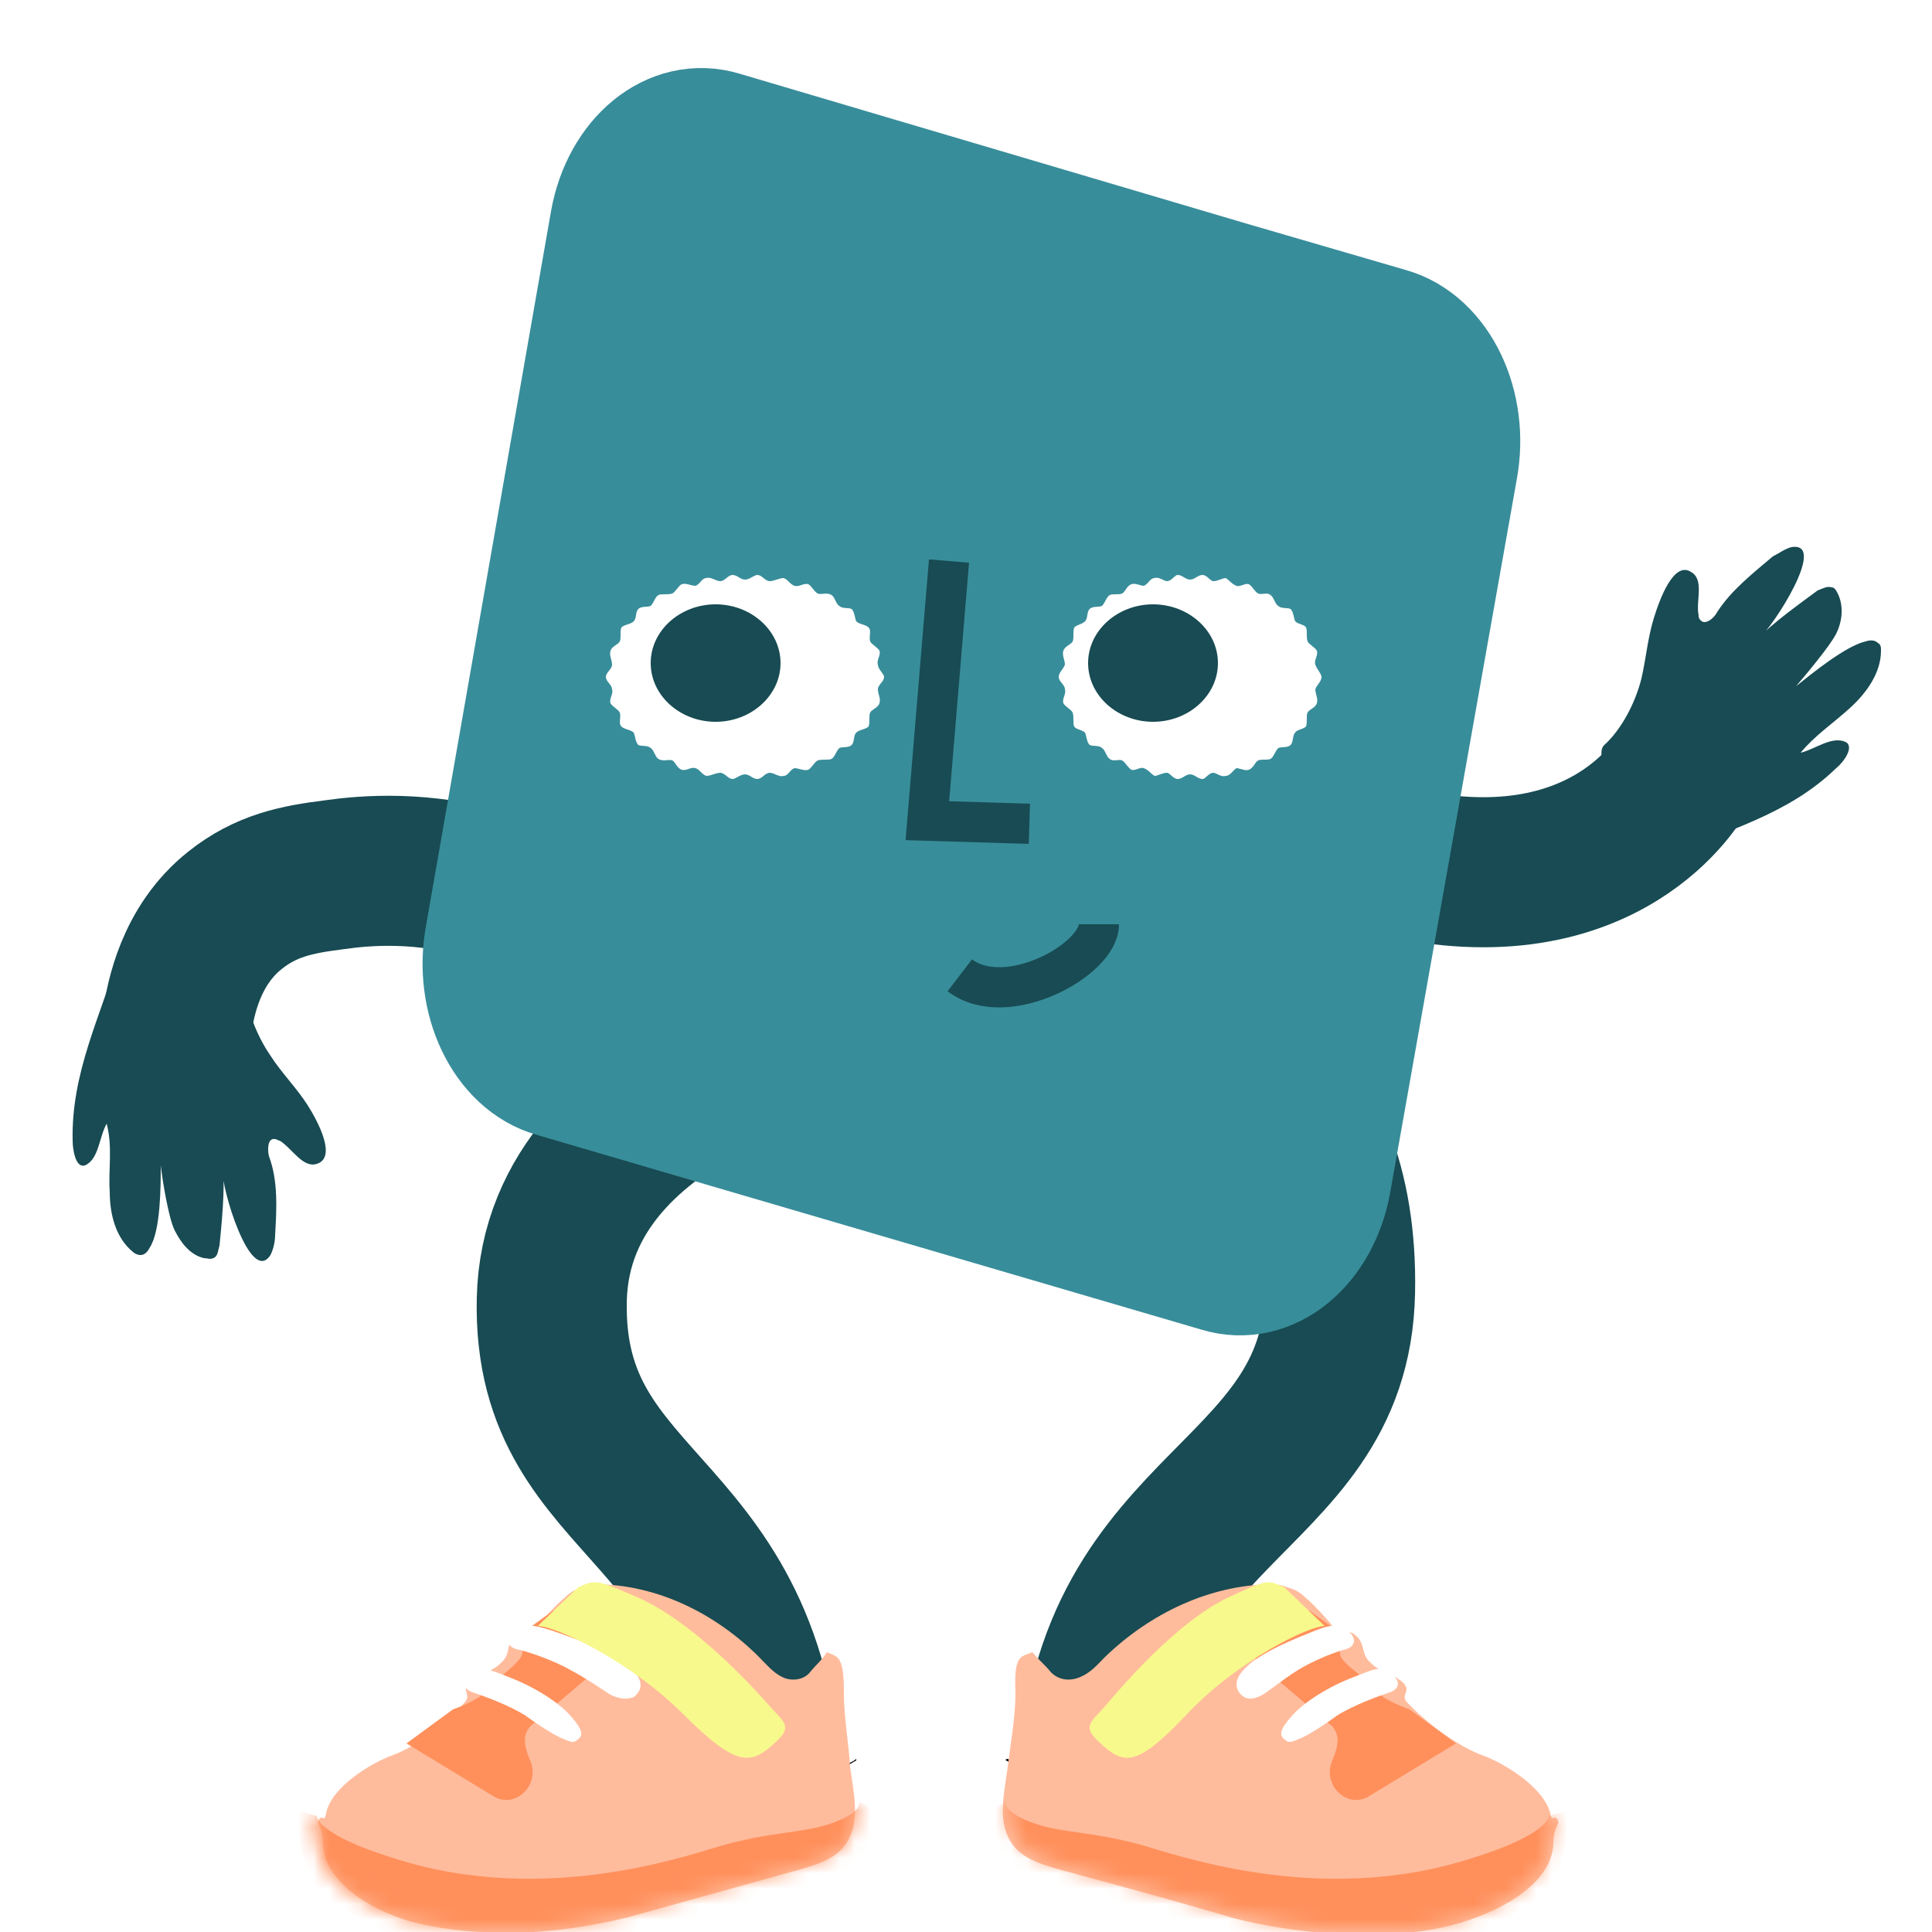 <svg xml:space="preserve" style="enable-background:new 0 0 125 125;" viewBox="0 0 125 125" y="0px" x="0px" xmlns:xlink="http://www.w3.org/1999/xlink" xmlns="http://www.w3.org/2000/svg" id="Calque_1" version="1.1">
<style type="text/css">
	.st0{fill:none;stroke:#184B53;stroke-width:9.709;stroke-miterlimit:10;}
	.st1{fill:#184B53;}
	.st2{fill:#FFBC9D;}
	.st3{fill:#FF905C;}
	.st4{fill:#FFFFFF;}
	.st5{fill:#F7F98C;}
	.st6{fill:#FFBC9D;filter:url(#Adobe_OpacityMaskFilter);}
	.st7{mask:url(#mask0_4203_47889_00000015350676337027915700000011706433857419250840_);}
	.st8{fill:#FFBC9D;filter:url(#Adobe_OpacityMaskFilter_00000170962297445767220550000005134660247564453808_);}
	.st9{mask:url(#mask1_4203_47889_00000093887237561148283000000008141613600078579635_);}
	.st10{fill:#388D9A;stroke:#388D9A;stroke-width:9.018;}
	.st11{fill:none;stroke:#184B53;stroke-width:2.6;stroke-miterlimit:10;}
</style>
<path d="M11.5,65.9c0.2-1.2,0.8-4.7,3.7-7c2-1.6,4-2,6.4-2.3c2.1-0.3,5.7-0.6,10.2,0.7" class="st0"></path>
<path d="M108.8,50.1c0,0-4.8,8.9-18.7,5.6c-2.6-0.6-4.6-1.7-6.2-3" class="st0"></path>
<g id="Calque_2_00000161626191931492050380000008560674455935570598_">
	<path d="M107.7,55.5c3.9-1.8,7.9-2.7,11.1-5.8c0.5-0.4,1.2-1.4,0.6-1.7c-0.9-0.4-2,0.5-2.9,0.7
		c0.9-1.1,2.1-1.9,3.2-2.9s2-2.3,2-3.7c0-0.2,0-0.4-0.2-0.5c-0.2-0.2-0.5-0.2-0.8-0.1c-1.3,0.3-3.5,2.1-4.5,2.9
		c0.6-0.7,2.2-2.6,2.6-3.4c0.4-0.8,0.5-1.8,0.1-2.6c-0.1-0.2-0.2-0.4-0.4-0.4c-0.3-0.1-0.6,0.1-0.9,0.2c-0.8,0.6-3.2,2.3-3.8,3.1
		c0.9-0.7,4.5-6.3,2.1-5.9c-0.4,0.1-0.8,0.4-1.2,0.6c-1.3,1.1-2.7,2.2-3.6,3.6c-0.2,0.4-0.8,0.9-1.1,0.5c-0.1-0.1-0.1-0.2-0.1-0.3
		c-0.2-0.9,0.4-2.3-0.5-2.8c-1.1-0.7-2,1.7-2.4,3s-0.5,2.6-0.8,3.9c-0.4,1.6-1.3,3.3-2.4,4.3C102.6,49.3,107.5,55.6,107.7,55.5z" class="st1"></path>
</g>
<path d="M56.5,66.5c0,0-20.5,3.4-20.8,17.6c-0.3,14.2,13.7,12.8,14,33.3" class="st0"></path>
<path d="M77.3,66.5c0,0,9.7,2.8,9.4,17.1c-0.3,14.2-16.3,13.4-16,33.9" class="st0"></path>
<path d="M34.8,118.4c0.4,0,0.8-0.1,1.2-0.1c0.6-0.1,1.3-0.1,1.9-0.2c1.6-0.2,3.3-0.5,4.9-0.7c1.7-0.3,3.4-0.6,5-0.9
	c1.7-0.4,3.5-0.8,5.1-1.4c0.6-0.2,1.2-0.5,1.8-0.8c0.2-0.1,0.5-0.3,0.7-0.4c0,0,0,0,0,0c0,0,0-0.1,0-0.1c-0.1,0.1-0.3,0.2-0.5,0.3
	c-0.5,0.3-1,0.5-1.5,0.7c-1.6,0.7-3.4,1.1-5.1,1.5c-1.6,0.3-3.3,0.6-4.9,0.9c-1.6,0.3-3.3,0.5-5,0.8c-1.1,0.2-2.3,0.3-3.4,0.4
	C35,118.3,34.9,118.3,34.8,118.4C34.7,118.3,34.7,118.4,34.8,118.4z"></path>
<path d="M20.9,119.3c0-1.1-0.4-1.2-0.3-1.5c0.2-0.5,0.4,0.2,0.5-0.5c0.4-1.8,3.1-3.3,4.2-3.7c1.7-0.6,3.7-2.2,4.8-3.5
	c0.4-0.5-0.3-0.7,0.3-1.3c0.6-0.5,1.4-0.6,2-1.2c0.7-0.6,0.3-1.2,0.9-1.8c0.4-0.4,1-0.1,1.4-0.5c0.4-0.5,1.3-1.5,1.8-1.9
	c0.3-0.3,0.6-0.5,0.9-0.6c0.3-0.1,0.8-0.3,1.1-0.3c4,0,7.8,1.9,10.6,4.7c0.5,0.5,0.9,1,1.5,1.3c0.6,0.3,1.4,0.2,1.8-0.3
	c0.4-0.5,0.7-0.7,1.1-1.3c0.7,0.3,1.1,0.2,1.1,2.6c0,1.6,0.3,3.2,0.4,4.8c0.2,1.5,0.6,3.2,0,4.5c-0.6,1.4-2,1.8-3.4,2.2
	c-3.6,1-7.2,2-10.8,3c-1.9,0.5-4.4,0.9-6.3,1c-3,0.1-5.3,0-8-0.7C23.8,123.5,21,121.7,20.9,119.3" class="st2"></path>
<path d="M26.3,112.8l5.6,3.4c1.4,0.9,3.1-0.7,2.4-2.3c0,0,0,0,0,0c-0.5-1.2-0.4-1.7,0-2.2l4-3.4l2.2-2.3l-4.7-1.8
	l-1.8,1.3l-0.2,1.4c0,0.5-1,1.2-1.3,1.5l-1.5,1.4c0,0-0.6,0.4-1.7,0.8L26.3,112.8L26.3,112.8z" class="st3"></path>
<path d="M39.6,109.7c-0.4-0.2-1.3-0.9-2.6-1.6c-1.2-0.7-3-1.3-3.6-1.4c-0.6-0.2-0.8-0.7-0.1-1.2c0.7-0.5,1.3-0.4,3,0.2
	c1.7,0.6,3.7,1.4,4.6,2.3s0.5,1.5,0.1,1.8C40.7,109.9,40.3,110,39.6,109.7z" class="st4"></path>
<path d="M36.2,112.4c-0.4-0.2-1.1-0.6-2.2-1.4c-1.1-0.7-2.8-1.3-3.4-1.5c-0.6-0.2-0.8-0.7-0.1-1.2
	c0.6-0.5,0.9-0.4,2.4,0.2c1.6,0.6,3.2,1.6,4,2.5c0.8,0.9,0.9,1.3,0.4,1.6C37.1,112.8,36.9,112.7,36.2,112.4z" class="st4"></path>
<path d="M34.8,105.2c1.1,0,5.9,2.2,9.4,5.7c3.5,3.5,4.4,3.3,6,1.8c1.1-1,0.5-1.3-0.3-2.2c-0.8-0.9-5-5.7-9-7.3
	c-2.3-1-2.4-1-3.5-0.5" class="st5"></path>
<defs>
	<filter height="11" width="38" y="116.7" x="18.8" filterUnits="userSpaceOnUse" id="Adobe_OpacityMaskFilter">
		<feColorMatrix values="1 0 0 0 0  0 1 0 0 0  0 0 1 0 0  0 0 0 1 0" type="matrix"></feColorMatrix>
	</filter>
</defs>
<mask id="mask0_4203_47889_00000015350676337027915700000011706433857419250840_" height="11" width="38" y="116.7" x="18.8" maskUnits="userSpaceOnUse">
	<path d="M20.5,119.2c0-1.1-0.4-1.2-0.3-1.5c0.2-0.5,0.4,0.2,0.5-0.5c0.5-1.8,3.1-3.3,4.3-3.7c1.7-0.6,3.8-2.2,4.9-3.5
		c0.4-0.5-0.4-0.7,0.3-1.3c0.6-0.5,1.4-0.6,2-1.2c0.7-0.6,0.3-1.2,0.9-1.8c0.4-0.4,1-0.1,1.4-0.5c0.4-0.5,1.3-1.5,1.8-1.9
		c0.3-0.2,0.6-0.5,0.9-0.6c0.3-0.1,0.8-0.3,1.2-0.3c4,0,7.9,1.9,10.7,4.7c0.5,0.5,0.9,1,1.5,1.3c0.6,0.3,1.4,0.2,1.8-0.3
		c0.4-0.5,0.7-0.7,1.1-1.3c0.8,0.3,1.1,0.2,1.1,2.6c0,1.6,0.3,3.2,0.5,4.7c0.2,1.5,0.6,3.1,0,4.5c-0.6,1.4-2.1,1.8-3.5,2.2
		c-3.7,1-7.3,2-11,3c-1.9,0.5-4.4,0.9-6.4,1c-3,0.1-5.4,0-8.1-0.7C23.5,123.4,20.6,121.6,20.5,119.2" class="st6"></path>
</mask>
<g class="st7">
	<path d="M20.5,117.5c0,0.2,0.4,1.3,4.9,2.7c10.1,3.3,19.7-0.4,21.7-0.9c3-0.8,4.8-0.7,6.6-1.3c2.1-0.7,1.9-1.4,1.9-1.4
		l1.2,0.6l-1.3,5l-12.7,3.9l-13.5,1.5l-9.1-5.3l-1.4-5.3L20.5,117.5L20.5,117.5z" class="st3"></path>
</g>
<path d="M86.6,118.4c-0.4,0-0.9-0.1-1.3-0.1c-0.7-0.1-1.3-0.1-2-0.2c-1.7-0.2-3.4-0.5-5.1-0.7c-1.8-0.3-3.5-0.6-5.3-0.9
	c-1.8-0.4-3.6-0.8-5.3-1.4c-0.6-0.2-1.2-0.5-1.8-0.8c-0.2-0.1-0.5-0.3-0.7-0.4c0,0,0,0,0,0c-0.1,0,0-0.1,0.1-0.1
	c0.2,0.1,0.3,0.2,0.5,0.3c0.5,0.3,1,0.5,1.6,0.7c1.7,0.7,3.5,1.1,5.3,1.5c1.7,0.3,3.4,0.6,5.1,0.9c1.7,0.3,3.5,0.5,5.3,0.8
	c1.2,0.2,2.4,0.3,3.6,0.4C86.5,118.3,86.5,118.3,86.6,118.4C86.7,118.3,86.7,118.4,86.6,118.4z"></path>
<path d="M100.5,119.3c0-1.1,0.4-1.2,0.3-1.5c-0.2-0.5-0.4,0.2-0.5-0.5c-0.5-1.8-3.2-3.3-4.3-3.7c-1.7-0.6-3.8-2.2-5-3.5
	c-0.4-0.5,0.4-0.7-0.3-1.3c-0.6-0.5-1.4-0.6-2-1.2c-0.7-0.6-0.3-1.2-1-1.8c-0.4-0.4-1.1-0.1-1.4-0.5c-0.4-0.5-1.3-1.5-1.8-1.9
	c-0.3-0.3-0.6-0.5-0.9-0.6c-0.3-0.1-0.8-0.3-1.2-0.3c-4.1,0-8,1.9-10.9,4.7c-0.5,0.5-0.9,1-1.6,1.3s-1.4,0.2-1.9-0.3
	c-0.4-0.5-0.7-0.7-1.2-1.3c-0.8,0.3-1.2,0.2-1.1,2.6c0,1.6-0.3,3.2-0.5,4.8c-0.2,1.5-0.6,3.2,0,4.5c0.6,1.4,2.1,1.8,3.5,2.2
	c3.7,1,7.4,2,11.1,3.1c1.9,0.5,4.5,0.9,6.5,1c3,0.1,5.5,0.1,8.2-0.7C97.5,123.5,100.4,121.7,100.5,119.3" class="st2"></path>
<path d="M94.2,112.8l-5.6,3.4c-1.4,0.9-3.1-0.7-2.4-2.3c0,0,0,0,0,0c0.5-1.2,0.4-1.7,0-2.2l-4-3.4l-2.2-2.3l4.7-1.8
	l1.8,1.3l0.2,1.4c-0.1,0.5,1,1.2,1.3,1.5l1.5,1.4c0,0,0.6,0.4,1.7,0.8L94.2,112.8L94.2,112.8z" class="st3"></path>
<path d="M81.6,109.7c0.4-0.2,1.2-0.9,2.3-1.6c1.1-0.7,2.7-1.3,3.2-1.4c0.6-0.2,0.7-0.7,0.1-1.2
	c-0.6-0.5-1.2-0.4-2.6,0.2c-1.5,0.6-3.3,1.4-4.1,2.3c-0.8,0.8-0.5,1.5,0,1.8C80.7,109.9,81,110,81.6,109.7z" class="st4"></path>
<path d="M84.3,112.4c0.4-0.2,1.1-0.6,2.2-1.4c1.1-0.7,2.8-1.3,3.4-1.5c0.6-0.2,0.8-0.7,0.1-1.2s-0.9-0.4-2.4,0.2
	c-1.6,0.6-3.2,1.6-4,2.5c-0.8,0.9-0.9,1.3-0.4,1.6C83.4,112.8,83.6,112.7,84.3,112.4L84.3,112.4z" class="st4"></path>
<path d="M85.7,105.2c-1,0-5.6,2.2-8.9,5.7c-3.3,3.5-4.1,3.3-5.7,1.8c-1.1-1-0.5-1.3,0.3-2.2c0.8-0.9,4.7-5.7,8.4-7.3
	c2.2-1,2.2-1,3.3-0.5" class="st5"></path>
<defs>
	
		<filter height="11" width="38" y="116.7" x="63.9" filterUnits="userSpaceOnUse" id="Adobe_OpacityMaskFilter_00000132087894744442443810000005165380106996168590_">
		<feColorMatrix values="1 0 0 0 0  0 1 0 0 0  0 0 1 0 0  0 0 0 1 0" type="matrix"></feColorMatrix>
	</filter>
</defs>
<mask id="mask1_4203_47889_00000093887237561148283000000008141613600078579635_" height="11" width="38" y="116.7" x="63.9" maskUnits="userSpaceOnUse">
	<path d="M100.2,119.2c0-1.1,0.4-1.2,0.3-1.5c-0.2-0.5-0.4,0.2-0.5-0.5c-0.5-1.8-3.1-3.3-4.3-3.7c-1.7-0.6-3.8-2.2-4.9-3.5
		c-0.4-0.5,0.4-0.7-0.3-1.3c-0.6-0.5-1.4-0.6-2-1.2c-0.7-0.6-0.3-1.2-0.9-1.8c-0.4-0.4-1-0.1-1.4-0.5c-0.4-0.5-1.3-1.5-1.8-1.9
		c-0.3-0.3-0.6-0.5-0.9-0.6c-0.3-0.1-0.8-0.3-1.2-0.3c-4,0-7.9,1.9-10.7,4.7c-0.5,0.5-0.9,1-1.5,1.3c-0.6,0.3-1.4,0.2-1.8-0.3
		c-0.4-0.5-0.7-0.7-1.1-1.3c-0.8,0.3-1.1,0.2-1.1,2.6c0,1.6-0.3,3.2-0.5,4.7c-0.2,1.5-0.6,3.1,0,4.5c0.6,1.4,2.1,1.8,3.5,2.2
		c3.7,1,7.3,2,11,3c1.9,0.5,4.4,0.9,6.4,1c3,0.1,5.4,0.1,8.1-0.7C97.2,123.4,100.1,121.6,100.2,119.2" style="fill:#FFBC9D;filter:url(#Adobe_OpacityMaskFilter_00000132087894744442443810000005165380106996168590_);"></path>
</mask>
<g class="st9">
	<path d="M100.2,117.5c0,0.2-0.4,1.3-4.9,2.7c-10.1,3.3-19.7-0.4-21.7-0.9c-3-0.8-4.8-0.7-6.6-1.3
		c-2.1-0.7-1.9-1.4-1.9-1.4l-1.2,0.6l1.3,5l12.7,3.9l13.5,1.5l9.1-5.3l1.4-5.3L100.2,117.5L100.2,117.5z" class="st3"></path>
</g>
<g id="Calque_3">
	<path d="M7.7,61.7c-1.2,4.1-3.1,7.7-3,12.1c0,0.6,0.2,1.8,0.8,1.6c0.9-0.4,0.9-1.8,1.4-2.7c0.4,1.5,0.1,3,0.2,4.4
		c0,1.5,0.4,3,1.5,3.9c0.1,0.1,0.3,0.2,0.5,0.2c0.3,0,0.5-0.3,0.6-0.5c0.7-1.1,0.7-4,0.7-5.3c0.1,0.9,0.5,3.4,0.9,4.2
		c0.4,0.8,1,1.6,1.9,1.8c0.2,0,0.4,0.1,0.6,0c0.3-0.1,0.3-0.5,0.4-0.8c0.1-1,0.4-3.9,0.2-4.9c-0.1,1.1,1.8,7.5,3.1,5.5
		c0.2-0.4,0.3-0.9,0.3-1.3c0.1-1.7,0.2-3.5-0.4-5.1c-0.1-0.4-0.1-1.2,0.4-1.1c0.1,0,0.2,0.1,0.3,0.1c0.8,0.5,1.5,1.8,2.4,1.5
		c1.3-0.4,0.1-2.7-0.6-3.8c-0.7-1.1-1.7-2.1-2.4-3.2c-0.9-1.3-1.6-3.1-1.7-4.7c0-1.3-2-1.2-3.9-1.6C9.8,61.6,8,60.7,7.7,61.7z" class="st1"></path>
</g>
<path d="M36,69.1l43,12.6c2.9,0.9,5.8-1.5,6.5-5.3l8.2-46.2c0.7-3.8-1.1-7.6-4-8.4l-10.3-3l-23-6.8l-9.8-2.9
	c-2.9-0.9-5.8,1.5-6.5,5.3L32,60.7C31.3,64.5,33.1,68.3,36,69.1z" class="st10"></path>
<path d="M57.2,43.8c0,0.3-0.4,0.5-0.4,0.8c0,0.3,0.2,0.6,0.1,0.9c-0.1,0.3-0.5,0.4-0.6,0.6c-0.1,0.2,0,0.6-0.1,0.9
	c-0.2,0.2-0.6,0.2-0.8,0.4c-0.2,0.2-0.1,0.6-0.3,0.8c-0.2,0.2-0.6,0.1-0.8,0.2c-0.2,0.2-0.3,0.6-0.5,0.7s-0.6,0-0.9,0.1
	c-0.2,0.1-0.4,0.5-0.6,0.6c-0.3,0.1-0.6-0.1-0.9-0.1c-0.3,0.1-0.4,0.5-0.7,0.5c-0.3,0.1-0.6-0.2-0.9-0.2c-0.3,0-0.5,0.4-0.8,0.4
	c-0.3,0-0.5-0.3-0.8-0.3c-0.3,0-0.6,0.3-0.8,0.3c-0.3,0-0.5-0.4-0.8-0.4c-0.3,0-0.6,0.2-0.9,0.2c-0.3-0.1-0.4-0.4-0.7-0.5
	c-0.3-0.1-0.6,0.2-0.9,0.1s-0.4-0.5-0.6-0.6c-0.2-0.1-0.6,0.1-0.9-0.1c-0.2-0.1-0.3-0.6-0.5-0.7c-0.2-0.2-0.6-0.1-0.8-0.2
	c-0.2-0.2-0.2-0.6-0.3-0.8c-0.2-0.2-0.6-0.2-0.8-0.4c-0.2-0.2,0-0.6-0.1-0.9c-0.1-0.2-0.5-0.4-0.6-0.6c-0.1-0.3,0.2-0.6,0.1-0.9
	c0-0.3-0.4-0.5-0.4-0.8s0.4-0.5,0.4-0.8c0-0.3-0.2-0.6-0.1-0.9c0.1-0.3,0.5-0.4,0.6-0.6c0.1-0.2,0-0.6,0.1-0.9
	c0.2-0.2,0.6-0.2,0.8-0.4c0.2-0.2,0.1-0.6,0.3-0.8c0.2-0.2,0.6-0.1,0.8-0.2c0.2-0.2,0.3-0.6,0.5-0.7c0.2-0.1,0.6,0,0.9-0.1
	c0.2-0.1,0.4-0.5,0.6-0.6c0.3-0.1,0.6,0.1,0.9,0.1c0.3-0.1,0.4-0.5,0.7-0.5c0.3-0.1,0.6,0.2,0.9,0.2c0.3,0,0.5-0.4,0.8-0.4
	c0.3,0,0.5,0.3,0.8,0.3c0.3,0,0.6-0.3,0.8-0.3c0.3,0,0.5,0.4,0.8,0.4c0.3,0,0.6-0.2,0.9-0.2c0.3,0.1,0.4,0.4,0.7,0.5
	c0.3,0.1,0.6-0.2,0.9-0.1c0.2,0.1,0.4,0.5,0.6,0.6c0.2,0.1,0.6-0.1,0.9,0.1c0.2,0.1,0.3,0.6,0.5,0.7c0.2,0.2,0.6,0.1,0.8,0.2
	c0.2,0.2,0.2,0.6,0.3,0.8c0.2,0.2,0.6,0.2,0.8,0.4c0.2,0.2,0,0.6,0.1,0.9c0.1,0.2,0.5,0.4,0.6,0.6c0.1,0.3-0.2,0.6-0.1,0.9
	C56.8,43.3,57.2,43.6,57.2,43.8z" class="st4"></path>
<path d="M46.3,46.7c2.3,0,4.2-1.7,4.2-3.8c0-2.1-1.9-3.8-4.2-3.8c-2.3,0-4.2,1.7-4.2,3.8C42.1,45,44,46.7,46.3,46.7z" class="st1"></path>
<path d="M85.5,43.8c0,0.3-0.3,0.5-0.4,0.8c0,0.3,0.2,0.6,0.1,0.9c-0.1,0.3-0.5,0.4-0.6,0.6c-0.1,0.2,0,0.6-0.1,0.9
	c-0.2,0.2-0.6,0.2-0.7,0.4c-0.2,0.2-0.1,0.6-0.3,0.8c-0.2,0.2-0.6,0.1-0.8,0.2c-0.2,0.2-0.3,0.6-0.5,0.7c-0.2,0.1-0.6,0-0.8,0.1
	c-0.2,0.1-0.3,0.5-0.6,0.6c-0.2,0.1-0.6-0.1-0.8-0.1c-0.2,0.1-0.4,0.5-0.7,0.5c-0.3,0.1-0.6-0.2-0.8-0.2c-0.3,0-0.5,0.4-0.7,0.4
	c-0.3,0-0.5-0.3-0.8-0.3c-0.3,0-0.5,0.3-0.8,0.3c-0.3,0-0.5-0.4-0.7-0.4c-0.3,0-0.6,0.2-0.8,0.2c-0.2-0.1-0.4-0.4-0.7-0.5
	c-0.2-0.1-0.6,0.2-0.8,0.1c-0.2-0.1-0.4-0.5-0.6-0.6c-0.2-0.1-0.6,0.1-0.8-0.1c-0.2-0.1-0.3-0.6-0.5-0.7c-0.2-0.2-0.6-0.1-0.8-0.2
	c-0.2-0.2-0.2-0.6-0.3-0.8c-0.2-0.2-0.6-0.2-0.7-0.4c-0.1-0.2,0-0.6-0.1-0.9c-0.1-0.2-0.5-0.4-0.6-0.6c-0.1-0.3,0.2-0.6,0.1-0.9
	c0-0.3-0.4-0.5-0.4-0.8s0.3-0.5,0.4-0.8c0-0.3-0.2-0.6-0.1-0.9s0.5-0.4,0.6-0.6c0.1-0.2,0-0.6,0.1-0.9c0.2-0.2,0.5-0.2,0.7-0.4
	c0.2-0.2,0.1-0.6,0.3-0.8c0.2-0.2,0.6-0.1,0.8-0.2c0.2-0.2,0.3-0.6,0.5-0.7c0.2-0.1,0.6,0,0.8-0.1c0.2-0.1,0.3-0.5,0.6-0.6
	c0.2-0.1,0.6,0.1,0.8,0.1c0.3-0.1,0.4-0.5,0.7-0.5c0.3-0.1,0.6,0.2,0.8,0.2c0.3,0,0.5-0.4,0.7-0.4c0.3,0,0.5,0.3,0.8,0.3
	c0.3,0,0.5-0.3,0.8-0.3c0.3,0,0.5,0.4,0.7,0.4c0.3,0,0.6-0.2,0.8-0.2c0.2,0.1,0.4,0.4,0.7,0.5c0.2,0.1,0.6-0.2,0.8-0.1
	c0.2,0.1,0.4,0.5,0.6,0.6s0.6-0.1,0.8,0.1c0.2,0.1,0.3,0.6,0.5,0.7c0.2,0.2,0.6,0.1,0.8,0.2c0.2,0.2,0.2,0.6,0.3,0.8
	c0.2,0.2,0.6,0.2,0.7,0.4c0.1,0.2,0,0.6,0.1,0.9c0.1,0.2,0.5,0.4,0.6,0.6c0.1,0.3-0.2,0.6-0.1,0.9C85.2,43.3,85.5,43.6,85.5,43.8z" class="st4"></path>
<path d="M74.6,46.7c2.3,0,4.2-1.7,4.2-3.8c0-2.1-1.9-3.8-4.2-3.8s-4.2,1.7-4.2,3.8C70.4,45,72.3,46.7,74.6,46.7z" class="st1"></path>
<path d="M61.4,36.3L60,53.1l6.6,0.2" class="st11"></path>
<path d="M62.1,63.1c3,2.3,9-1,9-3.3" class="st11"></path>
</svg>
